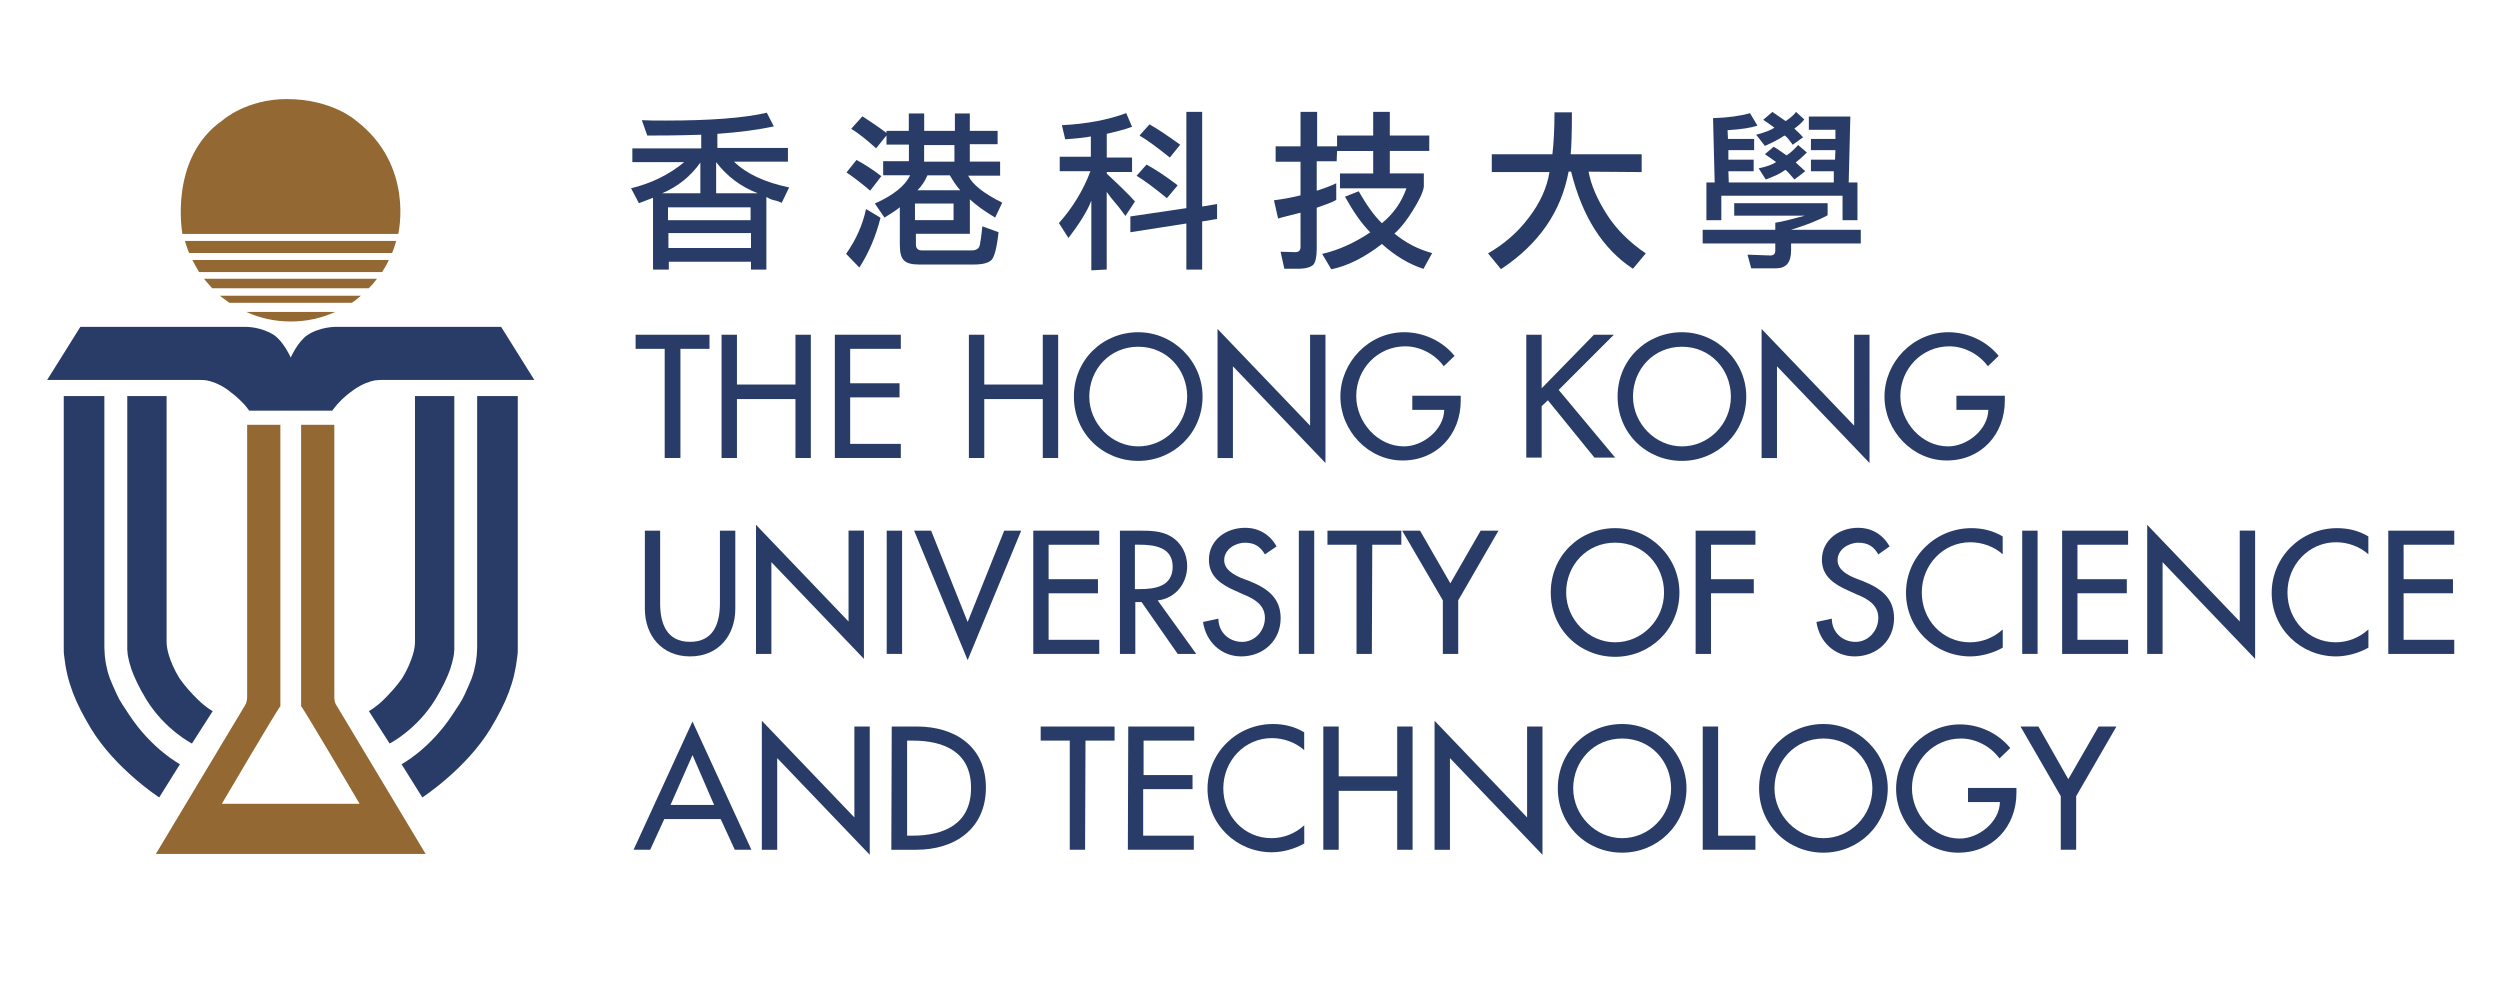 <?xml version="1.0" encoding="UTF-8"?>
<svg id="Layer_1" data-name="Layer 1" xmlns="http://www.w3.org/2000/svg" width="429" height="170" viewBox="0 0 429 170">
  <defs>
    <style>
      .cls-1 {
        fill: #283c67;
      }

      .cls-2 {
        fill: #936833;
      }
    </style>
  </defs>
  <g>
    <path class="cls-1" d="m116.7,78.59h-2.64v-18.73h-4.99v-2.42h12.68v2.42h-4.99v18.73h-.07,0Z"/>
    <path class="cls-1" d="m136.5,65.99v-8.55h2.64v21.15h-2.64v-10.11h-10.04v10.11h-2.64v-21.15h2.64v8.55s10.04,0,10.04,0Z"/>
    <path class="cls-1" d="m143.26,57.44h11.32v2.42h-8.69v5.91h8.47v2.42h-8.47v7.98h8.69v2.42h-11.32v-21.15h0Z"/>
    <path class="cls-1" d="m178.94,65.99v-8.55h2.64v21.15h-2.64v-10.11h-10.04v10.11h-2.64v-21.15h2.64v8.55s10.04,0,10.04,0Z"/>
    <path class="cls-1" d="m206.36,68.05c0,6.27-4.99,11.04-11.04,11.04s-11.04-4.7-11.04-11.04,4.99-11.04,11.04-11.04,11.04,4.99,11.04,11.04Zm-2.64,0c0-4.63-3.49-8.55-8.4-8.55s-8.4,3.92-8.4,8.55,3.85,8.55,8.4,8.55,8.4-3.77,8.4-8.55Z"/>
    <path class="cls-1" d="m208.93,56.45l15.88,16.59v-15.6h2.64v22.01l-15.88-16.59v15.74h-2.64v-22.15Z"/>
    <path class="cls-1" d="m250.66,67.91v.85c0,5.77-4.06,10.26-9.97,10.26s-10.68-5.13-10.68-10.97,4.84-11.04,10.97-11.04c3.28,0,6.55,1.5,8.62,4.06l-1.85,1.78c-1.5-2.07-4.06-3.42-6.62-3.42-4.7,0-8.4,3.85-8.4,8.55,0,4.42,3.63,8.62,8.19,8.62,3.28,0,6.84-2.85,6.91-6.27h-5.48v-2.42h8.33-.02Z"/>
    <path class="cls-1" d="m273.52,57.44h3.42l-9.47,9.47,9.69,11.61h-3.56l-7.98-9.83-1.07,1v8.83h-2.64v-21.08h2.64v9.19s8.97-9.19,8.97-9.19Z"/>
    <path class="cls-1" d="m299.66,68.05c0,6.27-4.99,11.04-11.04,11.04s-11.04-4.7-11.04-11.04,4.99-11.04,11.04-11.04,11.04,4.99,11.04,11.04Zm-2.64,0c0-4.63-3.49-8.55-8.4-8.55s-8.4,3.92-8.4,8.55,3.85,8.55,8.4,8.55,8.4-3.77,8.4-8.55Z"/>
    <path class="cls-1" d="m302.29,56.45l15.88,16.59v-15.6h2.64v22.01l-15.88-16.59v15.74h-2.64v-22.15Z"/>
    <path class="cls-1" d="m344.03,67.91v.85c0,5.77-4.06,10.26-9.97,10.26s-10.68-5.13-10.68-10.97,4.84-11.04,10.97-11.04c3.28,0,6.55,1.5,8.62,4.06l-1.85,1.78c-1.5-2.07-4.06-3.42-6.62-3.42-4.7,0-8.4,3.85-8.4,8.55,0,4.42,3.63,8.62,8.19,8.62,3.28,0,6.84-2.85,6.91-6.27h-5.48v-2.42h8.33-.02Z"/>
    <path class="cls-1" d="m113.28,91.06v12.46c0,3.42,1.07,6.62,5.13,6.62s5.13-3.2,5.13-6.62v-12.46h2.64v13.39c0,4.63-2.92,8.19-7.76,8.19s-7.76-3.56-7.76-8.19v-13.39h2.64-.02Z"/>
    <path class="cls-1" d="m129.73,90.06l15.88,16.59v-15.6h2.64v22.01l-15.88-16.59v15.74h-2.64s0-22.15,0-22.15Z"/>
    <path class="cls-1" d="m154.8,112.21h-2.64v-21.15h2.64v21.15Z"/>
    <path class="cls-1" d="m166.05,106.73l6.27-15.67h2.92l-9.19,22.22-9.19-22.22h2.92l6.27,15.67Z"/>
    <path class="cls-1" d="m177.31,91.06h11.32v2.42h-8.69v5.91h8.47v2.42h-8.47v7.98h8.69v2.42h-11.32v-21.15h0Z"/>
    <path class="cls-1" d="m205.29,112.21h-3.2l-6.2-8.9h-1.07v8.9h-2.64v-21.15h3.2c1.85,0,3.92,0,5.56,1,1.78,1.07,2.78,2.99,2.78,5.06,0,2.99-1.99,5.56-5.06,5.91l6.62,9.19h.01Zm-10.54-11.12h.85c2.71,0,5.63-.5,5.63-3.85s-3.13-3.77-5.77-3.77h-.71s0,7.62,0,7.62Z"/>
    <path class="cls-1" d="m217.05,95.12c-.78-1.35-1.78-1.99-3.42-1.99s-3.56,1.14-3.56,2.99c0,1.64,1.64,2.49,2.92,3.06l1.5.57c2.99,1.21,5.27,2.85,5.27,6.34,0,3.85-2.99,6.55-6.77,6.55-3.42,0-6.05-2.49-6.55-5.91l2.64-.57c0,2.35,1.85,3.99,4.06,3.99s3.92-1.92,3.92-4.13-1.85-3.28-3.63-3.99l-1.42-.64c-2.42-1.07-4.56-2.42-4.56-5.34,0-3.42,2.99-5.48,6.2-5.48,2.35,0,4.27,1.14,5.41,3.2l-1.99,1.35h-.02Z"/>
    <path class="cls-1" d="m225.52,112.21h-2.64v-21.15h2.64v21.15Z"/>
    <path class="cls-1" d="m235.42,112.21h-2.64v-18.73h-4.99v-2.42h12.68v2.42h-4.99l-.07,18.73h.01Z"/>
    <path class="cls-1" d="m240.62,91.06h3.06l5.2,9.04,5.2-9.04h3.06l-6.91,11.96v9.19h-2.64v-9.19l-6.98-11.96h.01Z"/>
    <path class="cls-1" d="m288.19,101.67c0,6.27-4.99,11.04-11.04,11.04s-11.04-4.7-11.04-11.04,4.99-11.04,11.04-11.04,11.04,4.99,11.04,11.04Zm-2.64,0c0-4.63-3.49-8.55-8.4-8.55s-8.4,3.92-8.4,8.55,3.85,8.55,8.4,8.55,8.4-3.77,8.4-8.55Z"/>
    <path class="cls-1" d="m293.61,93.48v5.91h7.34v2.42h-7.34v10.4h-2.64v-21.15h10.26v2.42s-7.62,0-7.62,0Z"/>
    <path class="cls-1" d="m322.31,95.12c-.78-1.35-1.78-1.99-3.42-1.99s-3.56,1.14-3.56,2.99c0,1.64,1.64,2.49,2.92,3.06l1.5.57c2.99,1.21,5.27,2.85,5.27,6.34,0,3.85-2.99,6.55-6.77,6.55-3.42,0-6.05-2.49-6.55-5.91l2.64-.57c0,2.35,1.85,3.99,4.06,3.99s3.92-1.92,3.92-4.13-1.85-3.28-3.63-3.99l-1.42-.64c-2.42-1.07-4.63-2.42-4.63-5.34,0-3.42,2.99-5.48,6.2-5.48,2.35,0,4.27,1.14,5.41,3.2l-1.92,1.35h-.02Z"/>
    <path class="cls-1" d="m343.67,95.12c-1.5-1.35-3.56-2.07-5.56-2.07-4.7,0-8.33,3.92-8.33,8.62s3.56,8.55,8.26,8.55c2.07,0,4.06-.78,5.63-2.21v3.13c-1.64.93-3.7,1.5-5.56,1.5-6.05,0-11.04-4.77-11.04-10.9s4.99-11.11,11.25-11.11c1.85,0,3.7.43,5.34,1.42v3.06h0Z"/>
    <path class="cls-1" d="m349.65,112.21h-2.64v-21.15h2.64v21.15Z"/>
    <path class="cls-1" d="m353.86,91.06h11.32v2.42h-8.69v5.91h8.47v2.42h-8.47v7.98h8.69v2.42h-11.32s0-21.15,0-21.15Z"/>
    <path class="cls-1" d="m368.46,90.06l15.88,16.59v-15.6h2.64v22.01l-15.88-16.59v15.74h-2.64v-22.15Z"/>
    <path class="cls-1" d="m406.42,95.12c-1.5-1.35-3.56-2.07-5.56-2.07-4.7,0-8.33,3.92-8.33,8.62s3.56,8.55,8.26,8.55c2.07,0,4.06-.78,5.63-2.21v3.13c-1.64.93-3.7,1.5-5.56,1.5-6.05,0-11.04-4.77-11.04-10.9s4.99-11.11,11.25-11.11c1.85,0,3.7.43,5.34,1.42v3.06h0Z"/>
    <path class="cls-1" d="m409.83,91.06h11.32v2.42h-8.69v5.91h8.47v2.42h-8.47v7.98h8.69v2.42h-11.32s0-21.15,0-21.15Z"/>
    <path class="cls-1" d="m113.99,140.55l-2.42,5.27h-2.85l10.11-22.01,10.11,22.01h-2.85l-2.42-5.27h-9.69,0Zm4.84-10.97l-3.77,8.55h7.48l-3.7-8.55h-.01Z"/>
    <path class="cls-1" d="m130.73,123.68l15.88,16.59v-15.6h2.64v22.01l-15.88-16.59v15.74h-2.64s0-22.15,0-22.15Z"/>
    <path class="cls-1" d="m153.02,124.67h4.34c6.48,0,11.82,3.42,11.82,10.47s-5.27,10.68-11.96,10.68h-4.27l.07-21.15h0Zm2.64,18.73h.93c5.41,0,10.04-1.99,10.04-8.19s-4.63-8.12-10.04-8.12h-.93v16.31Z"/>
    <path class="cls-1" d="m186.21,145.82h-2.64v-18.73h-4.99v-2.42h12.68v2.42h-4.99l-.07,18.73h.01Z"/>
    <path class="cls-1" d="m193.61,124.67h11.32v2.42h-8.69v5.91h8.4v2.42h-8.47v7.98h8.69v2.42h-11.32l.07-21.15h0Z"/>
    <path class="cls-1" d="m223.81,128.73c-1.5-1.35-3.56-2.07-5.56-2.07-4.7,0-8.33,3.92-8.33,8.62s3.56,8.55,8.26,8.55c2.07,0,4.06-.78,5.63-2.21v3.13c-1.64.93-3.7,1.5-5.56,1.5-6.05,0-11.04-4.77-11.04-10.9s4.99-11.11,11.25-11.11c1.85,0,3.7.43,5.34,1.42v3.06h0Z"/>
    <path class="cls-1" d="m239.76,133.22v-8.55h2.64v21.15h-2.64v-10.11h-10.04v10.11h-2.64v-21.15h2.64v8.55h10.04Z"/>
    <path class="cls-1" d="m246.17,123.68l15.88,16.59v-15.6h2.64v22.01l-15.88-16.59v15.74h-2.64v-22.15Z"/>
    <path class="cls-1" d="m289.4,135.28c0,6.27-4.99,11.04-11.04,11.04s-11.04-4.7-11.04-11.04,4.99-11.04,11.04-11.04,11.04,4.99,11.04,11.04Zm-2.64,0c0-4.63-3.49-8.55-8.4-8.55s-8.4,3.92-8.4,8.55,3.85,8.55,8.4,8.55,8.4-3.77,8.4-8.55Z"/>
    <path class="cls-1" d="m294.82,143.4h6.41v2.42h-9.04v-21.15h2.64v18.73h-.01Z"/>
    <path class="cls-1" d="m323.94,135.28c0,6.27-4.99,11.04-11.04,11.04s-11.04-4.7-11.04-11.04,4.99-11.04,11.04-11.04,11.04,4.99,11.04,11.04Zm-2.64,0c0-4.63-3.49-8.55-8.4-8.55s-8.4,3.92-8.4,8.55,3.85,8.55,8.4,8.55,8.4-3.77,8.4-8.55Z"/>
    <path class="cls-1" d="m346.02,135.21v.85c0,5.77-4.06,10.26-9.97,10.26s-10.68-5.13-10.68-10.97,4.84-11.04,10.97-11.04c3.28,0,6.55,1.5,8.62,4.06l-1.85,1.78c-1.5-2.07-4.06-3.42-6.62-3.42-4.7,0-8.4,3.85-8.4,8.55,0,4.42,3.63,8.62,8.19,8.62,3.28,0,6.84-2.85,6.91-6.27h-5.48v-2.42h8.33-.02Z"/>
    <path class="cls-1" d="m346.73,124.67h3.06l5.13,9.04,5.2-9.04h3.06l-6.91,11.96v9.19h-2.64v-9.19l-6.91-11.96h.01Z"/>
  </g>
  <g>
    <g>
      <path class="cls-1" d="m131.51,33.8v12.46h-2.64v-1.35h-14.1v1.35h-2.71v-12.32c-.5.21-1.28.5-2.42.93l-1.35-2.56c3.49-.85,6.55-2.35,9.12-4.49h-8.9v-2.35h11.82v-2.35c-4.34.14-7.41.14-9.26.14l-.93-2.64c1.07.07,2.42.07,4.06.07,7.62,0,13.46-.43,17.38-1.35l1.21,2.35c-2.64.57-5.84,1-9.69,1.28v2.42h12.11v2.35h-9.26c2.21,2.14,5.34,3.56,9.47,4.42l-1.28,2.64c-.36-.14-.78-.36-1.28-.43-.57-.14-1-.36-1.35-.57Zm-17.88-.64h6.55v-5.27c-1.64,2.35-3.85,4.13-6.55,5.27Zm15.17,2.42h-14.17v2.21h14.17v-2.21Zm-14.1,6.98h14.17v-2.56h-14.17v2.56Zm8.19-14.74v5.34h7.12c-2.92-1.14-5.27-2.92-7.12-5.34Z"/>
      <path class="cls-1" d="m151.1,37.36c-.78,3.13-1.99,5.98-3.63,8.55l-2.28-2.35c1.71-2.42,2.85-4.99,3.42-7.69l2.49,1.5h0Zm-1.78-4.64c-1.57-1.35-2.92-2.35-4.06-3.13l1.71-2.14c1.35.71,2.78,1.64,4.27,2.78l-1.92,2.49h0Zm2.78-10.26h3.85v-2.99h2.64v2.99h5.27v-2.99h2.56v2.99h4.77v2.28h-4.77v2.99h5.2v2.42h-5.48c.78,1.57,2.71,3.06,5.84,4.63l-1.21,2.56c-1.78-1.07-3.2-2.07-4.34-3.13v5.91h-9.26v1.85c0,.64.36,1,1,1h8.55c.78,0,1.28-.28,1.42-.93.14-.64.28-1.71.43-3.2l2.78,1c-.28,2.64-.71,4.27-1.21,4.77s-1.5.78-2.99.78h-9.47c-1.21,0-2.07-.21-2.56-.71-.5-.5-.71-1.35-.71-2.71v-6.41c-.5.43-1.35,1-2.64,1.78l-1.64-2.42c3.2-1.42,5.2-3.06,6.05-4.84h-4.63v-2.42h4.42v-2.85h-3.85v-1.57l-1.78,2.21c-1.57-1.42-2.99-2.56-4.27-3.35l1.92-2.14c1.64,1.07,2.99,1.99,4.13,2.85v-.36h-.02Zm4.91,12.47v2.85h6.62v-2.85h-6.62Zm2.14-4.84c-.43,1-1,1.85-1.71,2.56h7.34c-.64-.71-1.21-1.57-1.78-2.56h-3.85,0Zm-.57-5.2v2.85h5.2v-2.85s-5.2,0-5.2,0Z"/>
      <path class="cls-1" d="m187.28,23.4c-1,.21-2.49.36-4.49.5l-.57-2.42c4.27-.21,7.98-.93,11.04-2.07l1,2.35c-1.35.5-2.85.85-4.34,1.21v4.06h4.34v2.49h-4.34v.28c2.14,1.99,3.77,3.56,4.84,4.77l-1.64,2.49c-.57-.78-1.14-1.57-1.71-2.21-.5-.57-1-1.21-1.5-1.92v13.32l-2.64.14v-11.96c-.71,1.85-2.07,3.99-3.92,6.41l-1.64-2.56c2.42-2.71,4.2-5.7,5.41-8.9h-5.27v-2.49h5.34v-3.49h.09Zm6.69,16.45v-2.71l9.61-1.42v-16.52h2.71v16.24l2.56-.43v2.56l-2.56.43v8.26h-2.71v-7.91l-9.61,1.5Zm6.27-5.84c-1.99-1.64-3.7-2.92-5.2-3.85l1.71-1.92c1.42.78,3.2,1.92,5.34,3.56l-1.85,2.21Zm.5-6.98c-2.14-1.71-3.85-2.99-5.2-3.77l1.71-1.92c1.28.71,2.99,1.85,5.27,3.49l-1.78,2.21h0Z"/>
      <path class="cls-1" d="m229.37,27.67h-3.42v5.06c1.57-.5,2.64-.93,3.35-1.28v2.85c-.57.36-1.71.78-3.35,1.35v7.05c0,1.35-.21,2.28-.57,2.71-.43.43-1.28.71-2.71.71h-2.28l-.64-2.92,2.49.07c.64,0,.93-.28.93-.93v-5.84c-1.64.43-2.92.71-3.85,1l-.71-3.13c1.64-.21,3.2-.5,4.56-.85v-5.77h-4.27v-2.64h4.27v-5.91h2.85v5.91h3.42v-1.85h6.2v-4.06h2.85v4.06h6.77v2.64h-6.77v3.85h5.84v2.35c-.21,1.07-.85,2.35-1.92,4.06-1,1.64-2.07,2.99-3.13,3.92,1.92,1.57,4.06,2.71,6.48,3.35l-1.5,2.71c-2.56-.85-4.91-2.28-7.12-4.27-3.06,2.35-5.91,3.77-8.69,4.34l-1.57-2.64c2.78-.64,5.48-1.85,8.26-3.7-1.5-1.5-2.92-3.56-4.34-6.12l2.35-.93c1.35,2.35,2.64,4.2,3.99,5.48,1.92-1.57,3.35-3.56,4.2-5.98h-11.4v-2.56h5.7v-3.85h-6.2l-.07,1.78v-.02Z"/>
      <path class="cls-1" d="m272.6,29.45c.43,2.35,1.5,4.77,3.13,7.34,1.64,2.56,3.85,4.77,6.69,6.69l-2.21,2.64c-5.2-3.42-8.69-8.97-10.61-16.67h-.43c-1.28,6.91-5.13,12.46-11.61,16.74l-2.21-2.71c2.71-1.57,5.06-3.56,6.98-6.12,1.92-2.49,3.13-5.13,3.56-7.83h-9.9v-3.06h10.4c.21-1.78.36-4.13.36-7.19h2.99c0,3.28-.07,5.7-.21,7.19h12.18v3.06l-9.12-.07h0Z"/>
      <path class="cls-1" d="m313.62,34.87v2.07c-1.71.93-3.77,1.71-6.27,2.49h11.96v2.35h-11.96v1.21c0,2.07-.85,3.06-2.64,3.06h-4.2l-.64-2.35,3.92.14c.57,0,.85-.28.85-.85v-1.21h-12.46v-2.35h12.46v-1.21c1.35-.21,2.99-.64,5.06-1.21h-12.11v-2.14h16.03Zm2.56-1.28h-20.8v4.2h-2.56v-6.48h1.42l-.28-11.04c2.49-.07,4.63-.36,6.34-.85l1.28,2.14c-1.07.36-2.78.64-5.13.78l.07,1.5h4.49v1.92h-4.42v1.64h4.34v1.99h-4.34l.07,1.92h18.02v-1.92h-3.92v-1.99h4.13l.07-1.64h-4.2v-1.92h4.2v-1.57h-4.56v-2.28h7.12l-.28,11.32h1.5v6.48h-2.56v-4.2Zm-9.97-10.33c-.93.64-2.07,1.21-3.35,1.78l-1.5-1.92c1.64-.43,2.64-.85,3.13-1.21-.5-.36-1.14-.85-1.92-1.35l1.57-1.35c.71.5,1.5,1,2.28,1.57.85-.57,1.42-1.07,1.78-1.57l1.42,1.28c-.43.57-1,1.07-1.71,1.57.36.36.93.85,1.5,1.5l-1.78,1.28c-.71-1-1.21-1.57-1.42-1.57h0Zm.14,5.9c-.85.64-1.99,1.14-3.35,1.64l-1.21-1.92c1.35-.28,2.35-.64,2.99-1.07-.36-.28-1-.71-1.92-1.35l1.5-1.28c.36.21.71.43,1,.64.36.21.78.57,1.21.85.57-.36,1.21-.93,1.99-1.78l1.5,1.28c-.71.71-1.35,1.28-1.92,1.71.57.5,1.07,1,1.64,1.5l-1.85,1.42c-.93-1.07-1.42-1.64-1.57-1.64h0Z"/>
    </g>
    <g>
      <path class="cls-2" d="m73.04,146.54l-15.17-25.28s-.5-.57-.5-1.57v-46.79h-5.7v48.29c.5.5,10.04,16.74,10.04,16.74h-23.64s9.54-16.24,10.04-16.74v-48.29h-5.7v46.79c0,.93-.5,1.57-.5,1.57l-15.17,25.28h46.3Z"/>
      <g>
        <path class="cls-2" d="m68.34,40.14s2.85-11.82-7.34-19.51c0,0-4.06-3.63-11.82-3.63-6.91,0-10.97,3.63-10.97,3.63-9.33,6.48-6.91,19.51-6.91,19.51h37.04Z"/>
        <path class="cls-2" d="m32.45,43.41h34.83c.28-.64.5-1.35.71-2.07H31.73c.21.71.43,1.35.71,2.07h.01Z"/>
        <path class="cls-2" d="m66.7,44.62h-33.68c.36.71.71,1.35,1.14,2.07h31.41c.43-.71.85-1.35,1.14-2.07h0Z"/>
        <path class="cls-2" d="m36.43,49.47h26.85c.5-.5,1-1.07,1.42-1.64h-29.7c.5.57.93,1.14,1.42,1.64h.01Z"/>
        <path class="cls-2" d="m39.35,51.96h21.01c.57-.36,1.07-.78,1.57-1.21h-24.21c.57.43,1.07.78,1.64,1.21h-.01Z"/>
        <path class="cls-2" d="m42.27,53.53c2.35,1.07,4.91,1.64,7.62,1.64s5.27-.57,7.62-1.64h-15.24Z"/>
      </g>
      <path class="cls-1" d="m86,56.09h-28.49s-2.64,0-4.77,1.42c-1.64,1.14-2.78,3.7-2.85,3.85h0c-.07-.14-1.21-2.71-2.85-3.85-2.14-1.42-4.77-1.42-4.77-1.42H13.79l-5.7,9.11h26.14s.78,0,1.21.07c.78.14,2.14.57,3.56,1.57,1.92,1.42,2.49,2.14,2.92,2.56.21.21.85,1.07.85,1.07h14.24s.64-.85.85-1.07c.5-.5,1-1.21,2.92-2.56,1.42-1,2.78-1.42,3.56-1.57.5-.07,1.21-.07,1.21-.07h26.14l-5.7-9.12h.01Z"/>
      <g>
        <g>
          <path class="cls-1" d="m10.94,67.98v43.3c0,.5,0,.93.07,1.28.5,4.56,1.92,7.98,4.56,12.39,4.2,6.98,11.75,11.89,11.75,11.89l3.56-5.7s-4.84-2.56-8.76-8.55c-.78-1.21-1.57-2.28-2.07-3.42-.5-1.07-.85-1.92-1.21-2.78-.21-.64-.43-1.28-.5-1.78-.21-.78-.28-1.42-.36-2.14,0-.28-.07-1.35-.07-1.35v-43.16h-6.97v.02Z"/>
          <path class="cls-1" d="m21.84,67.98v43.51c0,.21.07.5.07.78,0,.14.07.36.07.43.14.64.28,1.28.57,2.14.5,1.42,1.35,3.2,2.56,5.2,3.2,5.2,7.83,7.55,7.83,7.55l3.56-5.56s-1.21-.64-2.64-2.07c-.93-.93-2.07-2.14-3.06-3.56-.93-1.5-1.5-2.92-1.85-4.06-.28-.93-.36-1.71-.36-2.14v-42.23h-6.77.02Z"/>
        </g>
        <g>
          <path class="cls-1" d="m88.85,67.98v43.3c0,.5,0,.93-.07,1.28-.5,4.56-1.92,7.98-4.56,12.39-4.2,6.98-11.75,11.89-11.75,11.89l-3.56-5.7s4.84-2.56,8.76-8.55c.78-1.21,1.57-2.28,2.07-3.42.5-1.07.85-1.92,1.21-2.78.21-.64.43-1.28.5-1.78.21-.78.28-1.42.36-2.14,0-.28.07-1.35.07-1.35v-43.16h6.98v.02Z"/>
          <path class="cls-1" d="m77.96,67.98v43.51c0,.21-.07.5-.07.78,0,.14-.07.36-.07.43-.14.64-.28,1.28-.57,2.14-.5,1.42-1.35,3.2-2.56,5.2-3.2,5.2-7.83,7.55-7.83,7.55l-3.56-5.56s1.21-.64,2.64-2.07c.93-.93,2.07-2.14,3.06-3.56.93-1.5,1.5-2.92,1.85-4.06.28-.93.36-1.71.36-2.14v-42.23h6.77-.02Z"/>
        </g>
      </g>
    </g>
  </g>
</svg>